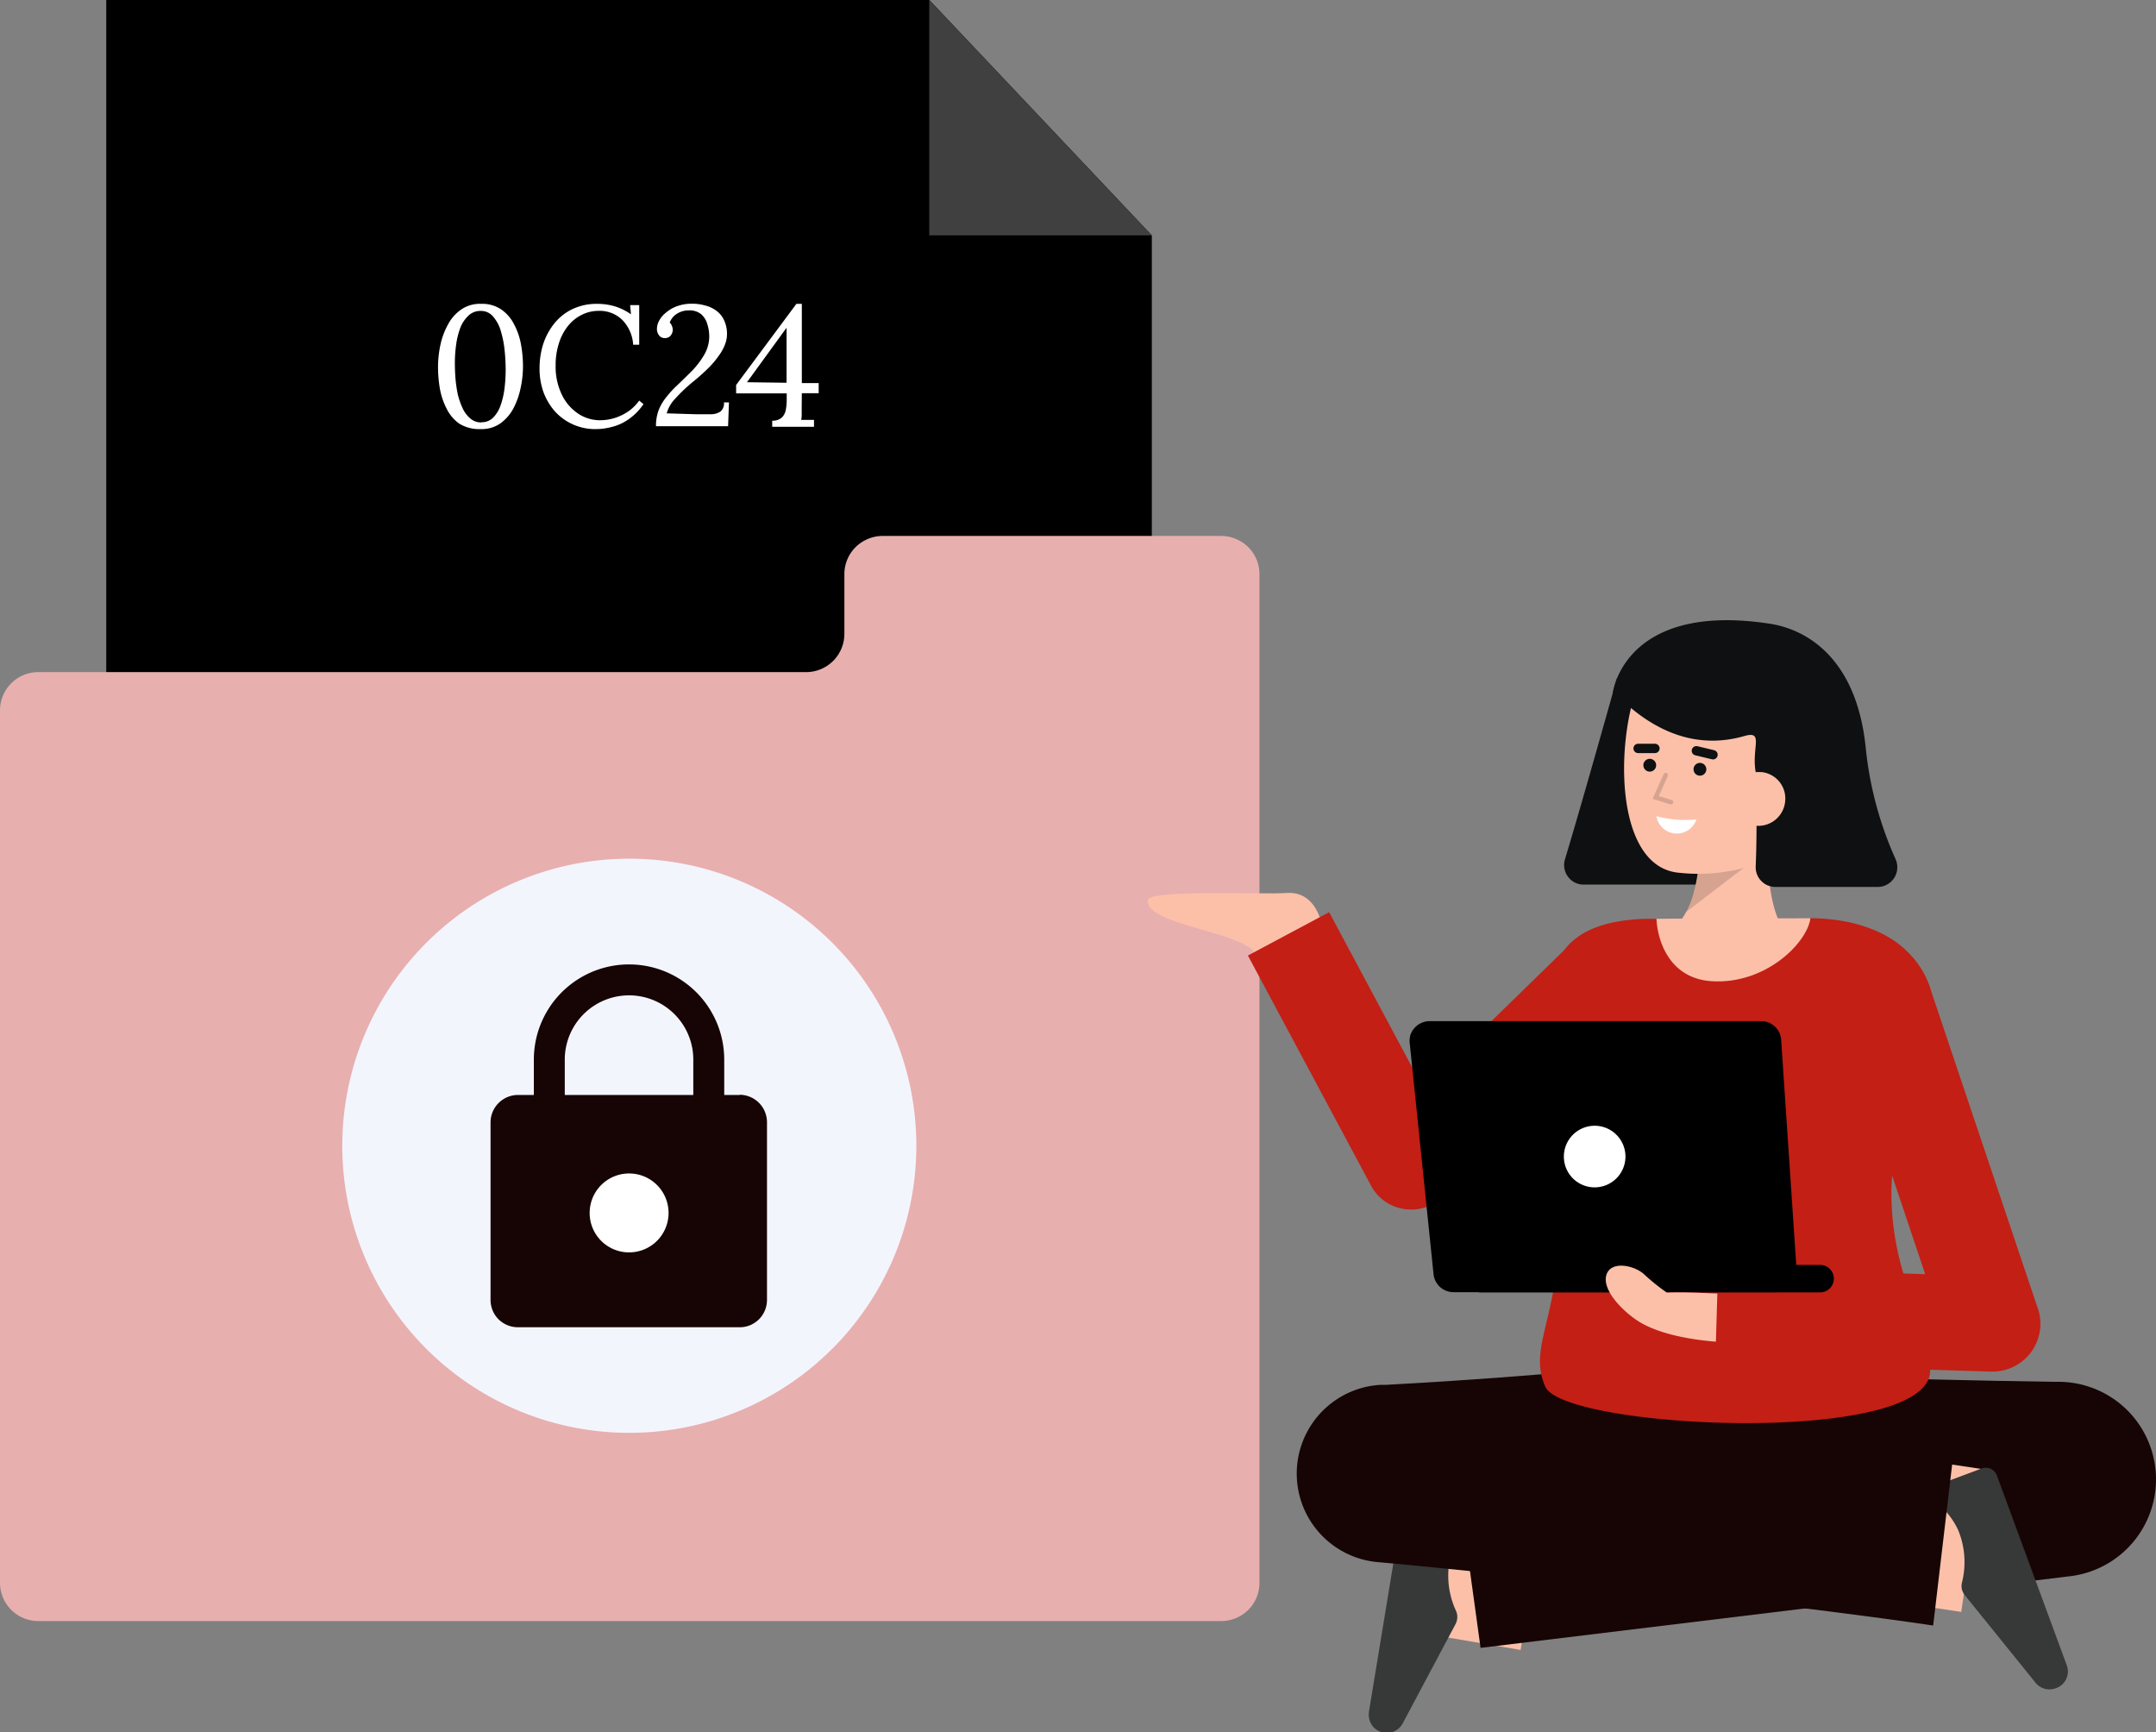 <svg xmlns="http://www.w3.org/2000/svg" viewBox="0 0 313.68 252.01"><rect x="0" y="0" width="313.68" height="252.01" fill="#808080" stroke="none"/><defs><style>.a{fill:#404040;}.b{fill:#e8afaf;}.c{fill:#f3f5fd;}.d{fill:#160504;}.e{fill:#fff;}.f{fill:#0f1011;}.g{fill:#fcc0a9;}.h,.j{opacity:0.15;}.h{isolation:isolate;}.i,.k{fill:none;stroke-miterlimit:10;}.i{stroke:#0f1011;stroke-linecap:round;stroke-width:1.36px;}.k{stroke:#fcc0a9;stroke-width:21px;}.l{fill:#373838;}.m{fill:#c31f15;}</style></defs><path d="M167.58,196.54H15.46V0H135.21l32.37,34.24Z"/><path class="a" d="M135.2,0V34.24h32.38Z"/><path class="b" d="M122.85,83.53V92.2a5.57,5.57,0,0,1-5.57,5.57H5.57A5.57,5.57,0,0,0,0,103.34v126.9a5.57,5.57,0,0,0,5.57,5.57H177.69a5.55,5.55,0,0,0,2.13-.43,5.53,5.53,0,0,0,3-3,5.58,5.58,0,0,0,.42-2.13V83.53a5.55,5.55,0,0,0-1.63-3.94,5.66,5.66,0,0,0-1.81-1.2,5.55,5.55,0,0,0-2.13-.43H128.42a5.55,5.55,0,0,0-2.13.43,5.66,5.66,0,0,0-1.81,1.2,5.55,5.55,0,0,0-1.63,3.94Z"/><path class="c" d="M91.52,208.43A41.76,41.76,0,1,0,49.8,166.67,41.74,41.74,0,0,0,91.52,208.43Z"/><path class="d" d="M107.67,159.28h-2.3v-5.14a13.85,13.85,0,0,0-27.7,0v5.14h-2.3a4,4,0,0,0-4,4V189.1a4,4,0,0,0,1.16,2.81,4,4,0,0,0,2.8,1.16h32.3a3.91,3.91,0,0,0,1.51-.3,4.16,4.16,0,0,0,1.29-.86,4,4,0,0,0,1.16-2.81V163.25a4,4,0,0,0-4-4Zm-25.5-5.14a9.35,9.35,0,1,1,18.7,0v5.14H82.17Z"/><path class="e" d="M91.52,182.18a5.74,5.74,0,1,0-5.73-5.74A5.73,5.73,0,0,0,91.52,182.18Z"/><path class="f" d="M235.25,98.65S230.41,116,227.69,125a2.81,2.81,0,0,0-.08,1.32,2.73,2.73,0,0,0,.52,1.21,2.77,2.77,0,0,0,1,.85,2.83,2.83,0,0,0,1.28.3h17a2.86,2.86,0,0,0,2-.79,2.89,2.89,0,0,0,.88-1.93l1.14-24.16Z"/><path class="g" d="M261.28,137.26s-4.94-2.62-3.85-16.08l-10.21-1.88s1.16,12.06-4,15.9Z"/><path class="h" d="M245.31,132.67l8.47-6.49-6.66-.07A18.29,18.29,0,0,1,245.31,132.67Z"/><path class="g" d="M263.21,116c-.7,4.08-2.92,8-6.52,9.27a25.84,25.84,0,0,1-12.36,1.69c-11.17-.91-9-26.33-3.69-31.27s20.87-1.83,22.77,6.43C264.39,106.35,263.88,112.08,263.21,116Z"/><path class="f" d="M247.23,112.83a.93.93,0,1,0,0-1.85.93.93,0,0,0,0,1.85Z"/><path class="f" d="M239.93,112.24a.93.93,0,1,0,0-1.85.93.93,0,0,0,0,1.85Z"/><path class="i" d="M240.78,108.87l-2.45,0"/><path class="i" d="M249.23,109.79l-2.42-.58"/><path class="e" d="M246.81,119.2a16.22,16.22,0,0,1-5.81-.47,3,3,0,0,0,5.81.47Z"/><g class="j"><path d="M243.13,117a.28.28,0,0,0,.21-.07.32.32,0,0,0,.06-.42.3.3,0,0,0-.18-.13l-1.88-.58,1.31-2.93a.5.5,0,0,0,0-.13.5.5,0,0,0,0-.12.41.41,0,0,0-.07-.11.39.39,0,0,0-.1-.08l-.13,0a.25.25,0,0,0-.12,0,.3.3,0,0,0-.18.18l-1.61,3.59L243,117Z"/></g><path class="f" d="M234.66,100.73s1.64-13.24,22.83-10c5.28.81,12.77,4.94,14,18.47A52.3,52.3,0,0,0,275.8,125a2.9,2.9,0,0,1,.23,1.39,2.84,2.84,0,0,1-1.48,2.28,2.81,2.81,0,0,1-1.36.35h-14.9a3,3,0,0,1-1.09-.22,2.72,2.72,0,0,1-.92-.62,2.62,2.62,0,0,1-.62-.92,2.76,2.76,0,0,1-.22-1.09V126c.11-2.54.19-6.83.05-13.4-.78-3.75,1.28-6.39-1.71-5.53C242.66,110.28,235.5,100.94,234.66,100.73Z"/><path class="g" d="M251.91,115.89a3.92,3.92,0,0,0,3.59,4.23,3.92,3.92,0,0,0,4.23-3.59,3.86,3.86,0,0,0-3.47-4.22h-.12C253.34,112.21,252.08,113.73,251.91,115.89Z"/><path class="k" d="M223,229.66l-14.88-2.54"/><path class="l" d="M199.17,249a2.76,2.76,0,0,0,.05,1.07,2.69,2.69,0,0,0,.47,1,2.66,2.66,0,0,0,1.84,1,2.56,2.56,0,0,0,1.44-.28,2.67,2.67,0,0,0,1.06-1l7.74-14.54a2.25,2.25,0,0,0,.25-.91,2.16,2.16,0,0,0-.15-.94,12.22,12.22,0,0,1-.93-7.58,10.85,10.85,0,0,1,3-5.22,1,1,0,0,0,.29-.47.94.94,0,0,0,0-.55,1,1,0,0,0-.79-.7l-7.53-1.26a1.68,1.68,0,0,0-.67,0,1.75,1.75,0,0,0-.61.27,1.62,1.62,0,0,0-.45.49,1.79,1.79,0,0,0-.24.63Z"/><path class="d" d="M264.28,200.12c5.68.24,11.46.4,17.25.55l8.69.19,8.69.15.86,0a14.19,14.19,0,0,1,1.46,28.27l-85.82,10.43-3.5-25.39,85.44-13.2,2.32,28.28-8.82.57-8.81.54c-5.89.34-11.77.66-17.77.9Z"/><path class="k" d="M274.23,222.09c1.18.32,12.64,2,12.64,2"/><path class="l" d="M300.7,242.25a2.56,2.56,0,0,1,.16,1.06,2.73,2.73,0,0,1-.28,1,2.56,2.56,0,0,1-.67.83,2.63,2.63,0,0,1-1,.5,2.54,2.54,0,0,1-1.47,0,2.57,2.57,0,0,1-1.23-.79l-10.35-12.81a2.26,2.26,0,0,1-.42-.85,2.13,2.13,0,0,1,0-.94,12.21,12.21,0,0,0-.52-7.62,11,11,0,0,0-3.9-4.57,1,1,0,0,1-.38-.4,1.09,1.09,0,0,1-.11-.54,1.07,1.07,0,0,1,.2-.51,1.06,1.06,0,0,1,.45-.33l7.15-2.67a1.63,1.63,0,0,1,.66-.1,1.67,1.67,0,0,1,.65.15,1.91,1.91,0,0,1,.54.39,1.8,1.8,0,0,1,.35.58Z"/><path class="d" d="M245.22,229.13c-3.59-.3-7.19-.52-10.78-.73s-7.19-.38-10.78-.51l-5.39-.21-5.39-.16c-3.59-.12-7.18-.17-10.77-.23l1.24-25.83c6.72.94,13.46,1.81,20.19,2.69s13.46,1.71,20.2,2.53l10.11,1.2L264,209c6.75.73,13.49,1.45,20.26,2l-3,25.46c-6.72-1-13.45-1.84-20.19-2.69L251,232.6l-10.12-1.18c-6.74-.74-13.49-1.5-20.24-2.19s-13.5-1.4-20.26-2a12.93,12.93,0,0,1,.45-25.78l.8,0c3.58-.21,7.17-.4,10.75-.66l5.38-.37,5.38-.42c3.58-.27,7.17-.6,10.75-.94s7.17-.71,10.75-1.16Z"/><path class="d" d="M277.33,196.2,279.22,228l-54.59-.64,4.12-28.12Z"/><path class="g" d="M192.73,137.17s-.09-7.67-5.57-7.27c-3.46.25-19.89-.51-20.14,1-.6,3.71,14.43,4.62,15.79,8.07Z"/><path class="m" d="M296.49,190.35,281,144.27a12.86,12.86,0,0,0-3.54-5.88c-2.91-2.92-7.95-4.81-14.1-4.82-.45,3.59-22.2,3.6-22.37.09-.83,0-1.47,0-1.88,0-6,.26-9.56,1.92-11.56,4.58l-20.5,20-13.67-25.55L181.56,139l17.88,33.41a6.64,6.64,0,0,0,2,2.31,6.72,6.72,0,0,0,5.92.91,6.51,6.51,0,0,0,2.63-1.58l16.27-15.84a102.62,102.62,0,0,1,1.15,12.49c.25,20.74-5.35,24.66-2.59,31,2.67,6.16,55.25,8.71,56-2.11,0-.11,0-.23,0-.34l8.87.27h.21a6.88,6.88,0,0,0,3.18-.77,7,7,0,0,0,2.48-2.13,7,7,0,0,0,.94-6.29Zm-16.39-5-3.17-.1a40.87,40.87,0,0,1-1.75-11.93,21.77,21.77,0,0,1,.12-2.28Z"/><path class="g" d="M241,133.66c.17,3.51,2.08,8.68,8,9.07,7.85.52,13.94-5.57,14.4-9.15h0C255.61,133.58,245.5,133.59,241,133.66Z"/><path d="M259.14,151.22l2.26,33.66a3.07,3.07,0,0,1-.16,1.17,3,3,0,0,1-.62,1,3,3,0,0,1-1,.68,2.9,2.9,0,0,1-1.16.24h-47a2.92,2.92,0,0,1-2.89-2.61l-3.47-33.66a3.06,3.06,0,0,1,.12-1.2,3,3,0,0,1,.61-1,2.83,2.83,0,0,1,1-.71,2.88,2.88,0,0,1,1.18-.25h48.21a2.92,2.92,0,0,1,2,.78A2.88,2.88,0,0,1,259.14,151.22Z"/><path d="M215.45,188h49.36a2,2,0,0,0,0-4H215.45a2,2,0,1,0,0,4Z"/><path class="e" d="M232,172.72a4.48,4.48,0,1,0-4.47-4.47A4.47,4.47,0,0,0,232,172.72Z"/><path class="g" d="M238.47,192.26c2.87,1.77,7.31,2.6,11.18,2.91l.21-7c-1.82-.06-4.61-.25-7.35-.14a30.82,30.82,0,0,1-3.22-2.58c-1.35-1.35-4.9-2.17-5.57,0S236,190.7,238.47,192.26Z"/><path class="e" d="M69.89,62.42a5.48,5.48,0,0,1-3.06-.79A5.79,5.79,0,0,1,65,59.49a10.48,10.48,0,0,1-1-2.94,18.91,18.91,0,0,1-.27-3.16,15.25,15.25,0,0,1,.34-3.19,10.79,10.79,0,0,1,1.11-3,6.17,6.17,0,0,1,1.94-2.19A4.79,4.79,0,0,1,70,44.2a4.92,4.92,0,0,1,2.93.82,5.72,5.72,0,0,1,1.87,2.17,9.81,9.81,0,0,1,1,2.91,18,18,0,0,1,.29,3.16,15.11,15.11,0,0,1-.34,3.16,11.17,11.17,0,0,1-1.06,3,6.37,6.37,0,0,1-1.92,2.19A4.77,4.77,0,0,1,69.89,62.42Zm.14-1a2.32,2.32,0,0,0,1.72-.67A4.69,4.69,0,0,0,72.82,59a11.92,11.92,0,0,0,.58-2.47,22.77,22.77,0,0,0,.17-2.74,28,28,0,0,0-.17-3A15.1,15.1,0,0,0,72.82,48a5.51,5.51,0,0,0-1.12-2,2.28,2.28,0,0,0-1.77-.77,2.48,2.48,0,0,0-1.76.67A4.84,4.84,0,0,0,67,47.61a11.34,11.34,0,0,0-.63,2.49,19.49,19.49,0,0,0-.19,2.76q0,1.05.09,2.22a19.78,19.78,0,0,0,.34,2.31,10.72,10.72,0,0,0,.7,2,4.27,4.27,0,0,0,1.09,1.46A2.39,2.39,0,0,0,70,61.45Z"/><path class="e" d="M92.12,50.15a5.63,5.63,0,0,0-1.6-3.63,4.7,4.7,0,0,0-3.44-1.3,5.35,5.35,0,0,0-2.42.57,5.84,5.84,0,0,0-2,1.6,7.6,7.6,0,0,0-1.33,2.51,10.33,10.33,0,0,0-.49,3.31,9.33,9.33,0,0,0,.87,4.13,6.9,6.9,0,0,0,2.35,2.79,5.71,5.71,0,0,0,3.27,1,7.2,7.2,0,0,0,3.1-.72A6.55,6.55,0,0,0,93,58.27l.62.52a8.47,8.47,0,0,1-2.25,2.26,7.25,7.25,0,0,1-2.42,1.07,9,9,0,0,1-2.18.3,7.91,7.91,0,0,1-6-2.54,9,9,0,0,1-1.69-2.81,10.17,10.17,0,0,1-.58-3.48A11.7,11.7,0,0,1,79,50.15a9.6,9.6,0,0,1,1.57-3A7.6,7.6,0,0,1,83.21,45a8.19,8.19,0,0,1,3.7-.8,9,9,0,0,1,2.57.37,8.24,8.24,0,0,1,2.32,1.15l-.12-1.34H93v5.77Z"/><path class="e" d="M95.44,62a6.52,6.52,0,0,1,.39-2.34,7.21,7.21,0,0,1,1.09-1.86,14.8,14.8,0,0,1,1.52-1.67c.58-.55,1.17-1.12,1.77-1.72a12.34,12.34,0,0,0,2.28-2.86,5.39,5.39,0,0,0,.7-2.54,6.12,6.12,0,0,0-.27-1.82,3,3,0,0,0-.89-1.47,2.68,2.68,0,0,0-1.82-.57,3.17,3.17,0,0,0-1.77.52,2.54,2.54,0,0,0-1,1.25,1.33,1.33,0,0,1,.34.55,1.47,1.47,0,0,1,.1.54,1.25,1.25,0,0,1-.12.5,1.12,1.12,0,0,1-.37.48,1.14,1.14,0,0,1-.7.19,1,1,0,0,1-.82-.42,1.5,1.5,0,0,1-.29-.94,2.55,2.55,0,0,1,.31-1.15,3.75,3.75,0,0,1,1-1.19,5.05,5.05,0,0,1,1.59-.93,6.2,6.2,0,0,1,2.21-.37,6.74,6.74,0,0,1,1.86.25,4.61,4.61,0,0,1,1.65.75,3.57,3.57,0,0,1,1.14,1.39,4.6,4.6,0,0,1,.43,2.12,4.06,4.06,0,0,1-.26,1.34,6.51,6.51,0,0,1-.83,1.57,13.68,13.68,0,0,1-1.45,1.77c-.6.61-1.33,1.28-2.2,2A23.72,23.72,0,0,0,98.23,58,5,5,0,0,0,97,60.13l4.29.13c.79,0,1.49,0,2.08,0a2.59,2.59,0,0,0,1.43-.38,1.51,1.51,0,0,0,.53-1.34h.73L105.93,62Z"/><path class="e" d="M116.64,59.31c0,.33,0,.65,0,.95a4.18,4.18,0,0,1-.07.82l.94,0,.92,0v1h-6.08V61.2h.17a2,2,0,0,0,1.24-.47,2.12,2.12,0,0,0,.56-1.07,8.17,8.17,0,0,0,.14-1.59v-.85h-7.36V56l8.77-11.8h.79V55.73l2.45,0v1.47h-2.45Zm-2.25-11.57-5.71,7.86,5.76.08V47.74Z"/></svg>
